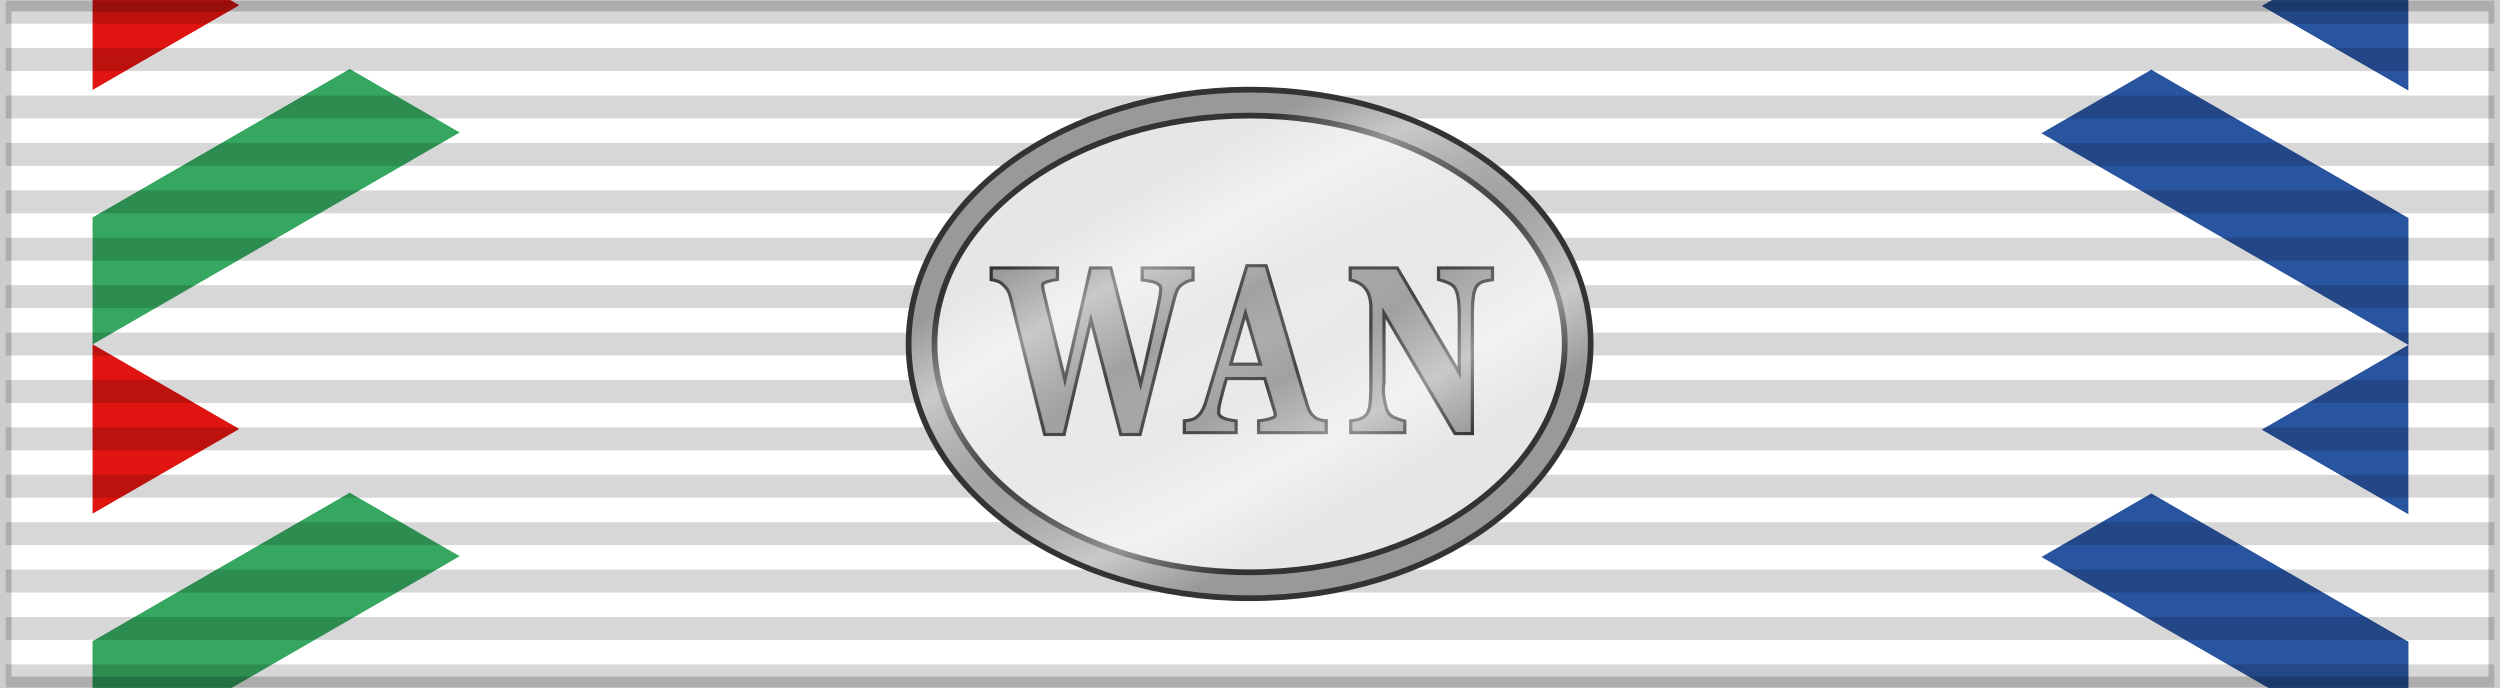 <svg xmlns="http://www.w3.org/2000/svg" xmlns:xlink="http://www.w3.org/1999/xlink" width="218" height="60" version="1.0"><defs><radialGradient xlink:href="#a" id="b" cx="109" cy="30" r="18.275" fx="109" fy="30" gradientTransform="matrix(.366 .657 -3.801 2.117 183.148 -105.117)" gradientUnits="userSpaceOnUse"/><linearGradient id="a"><stop offset="0" style="stop-color:#fff;stop-opacity:.196"/><stop offset=".247" style="stop-color:#fff;stop-opacity:.078"/><stop offset=".638" style="stop-color:#fff;stop-opacity:.471"/><stop offset="1" style="stop-color:#fff;stop-opacity:0"/></linearGradient></defs><g style="display:inline"><path d="M0 0h218v60H0z" style="display:inline;overflow:visible;visibility:visible;opacity:1;fill:#fff;fill-opacity:1;fill-rule:evenodd;stroke:none;stroke-width:2;stroke-linecap:butt;stroke-linejoin:miter;stroke-miterlimit:4;stroke-dasharray:none;stroke-dashoffset:0;stroke-opacity:.196;marker:none;marker-start:none;marker-mid:none;marker-end:none"/><g style="display:inline"><path d="m120.863 161.176-5.197 9H150.308l-5.195-9z" style="opacity:1;fill:#35a760;fill-opacity:1;fill-rule:nonzero;stroke:none;stroke-width:.7;stroke-linecap:square;stroke-linejoin:round;stroke-miterlimit:4;stroke-dasharray:none;stroke-dashoffset:0;stroke-opacity:1" transform="rotate(-30 -148.092 339.517) scale(1.067)"/><path d="m132.988 140.176-6.927 12h13.855z" style="opacity:1;fill:#e01410;fill-opacity:1;fill-rule:nonzero;stroke:none;stroke-width:.7;stroke-linecap:square;stroke-linejoin:round;stroke-miterlimit:4;stroke-dasharray:none;stroke-dashoffset:0;stroke-opacity:1" transform="rotate(-30 -148.092 339.517) scale(1.067)"/><path d="m126.06 152.176-1.732 3-3.465 6h24.25l-3.465-6-1.732-3h-13.855z" style="opacity:.98;fill:#fff;fill-opacity:1;stroke:none;stroke-width:9;stroke-miterlimit:4;stroke-dasharray:none;stroke-dashoffset:2;stroke-opacity:1" transform="rotate(-30 -148.092 339.517) scale(1.067)"/></g><g style="display:inline"><path d="m120.863 161.176-5.197 9H150.308l-5.195-9z" style="opacity:1;fill:#35a760;fill-opacity:1;fill-rule:nonzero;stroke:none;stroke-width:.7;stroke-linecap:square;stroke-linejoin:round;stroke-miterlimit:4;stroke-dasharray:none;stroke-dashoffset:0;stroke-opacity:1" transform="rotate(-30 -217.042 321.042) scale(1.067)"/><path d="m132.988 140.176-6.927 12h13.855z" style="opacity:1;fill:#e01410;fill-opacity:1;fill-rule:nonzero;stroke:none;stroke-width:.7;stroke-linecap:square;stroke-linejoin:round;stroke-miterlimit:4;stroke-dasharray:none;stroke-dashoffset:0;stroke-opacity:1" transform="rotate(-30 -217.042 321.042) scale(1.067)"/><path d="m126.06 152.176-1.732 3-3.465 6h24.25l-3.465-6-1.732-3h-13.855z" style="opacity:.98;fill:#fff;fill-opacity:1;stroke:none;stroke-width:9;stroke-miterlimit:4;stroke-dasharray:none;stroke-dashoffset:2;stroke-opacity:1" transform="rotate(-30 -217.042 321.042) scale(1.067)"/></g><g style="display:inline"><path d="m120.863 161.176-5.197 9H150.308l-5.195-9zM132.988 140.176l-6.927 12h13.855z" style="opacity:1;fill:#29549f;fill-opacity:1;fill-rule:nonzero;stroke:none;stroke-width:.7;stroke-linecap:square;stroke-linejoin:round;stroke-miterlimit:4;stroke-dasharray:none;stroke-dashoffset:0;stroke-opacity:1" transform="matrix(-.924 -.533 -.533 .924 407.6 -28.56)"/><path d="m126.06 152.176-1.732 3-3.465 6h24.25l-3.465-6-1.732-3h-13.855z" style="opacity:.98;fill:#fff;fill-opacity:1;stroke:none;stroke-width:9;stroke-miterlimit:4;stroke-dasharray:none;stroke-dashoffset:2;stroke-opacity:1" transform="matrix(-.924 -.533 -.533 .924 407.6 -28.56)"/></g><g style="display:inline"><path d="m120.863 161.176-5.197 9H150.308l-5.195-9zM132.988 140.176l-6.927 12h13.855z" style="opacity:1;fill:#29549f;fill-opacity:1;fill-rule:nonzero;stroke:none;stroke-width:.7;stroke-linecap:square;stroke-linejoin:round;stroke-miterlimit:4;stroke-dasharray:none;stroke-dashoffset:0;stroke-opacity:1" transform="matrix(-.924 -.533 -.533 .924 407.6 -65.509)"/><path d="m126.06 152.176-1.732 3-3.465 6h24.25l-3.465-6-1.732-3h-13.855z" style="opacity:.98;fill:#fff;fill-opacity:1;stroke:none;stroke-width:9;stroke-miterlimit:4;stroke-dasharray:none;stroke-dashoffset:2;stroke-opacity:1" transform="matrix(-.924 -.533 -.533 .924 407.6 -65.509)"/></g></g><path d="M.494 1.064h217.012M.494 58.936h217.012M.494 5.198h217.012M.494 9.331h217.012M.494 13.465h217.012M.494 17.599h217.012M.494 21.733h217.012M.494 25.866h217.012M.494 30h217.012M.494 34.134h217.012M.494 38.267h217.012M.494 42.401h217.012M.494 46.535h217.012M.494 50.669h217.012M.494 54.802h217.012" style="fill:none;fill-opacity:.196;fill-rule:evenodd;stroke:#000;stroke-width:2;stroke-linecap:butt;stroke-linejoin:miter;stroke-miterlimit:4;stroke-dasharray:none;stroke-opacity:.157"/><path d="M0 0h218v60H0z" style="display:inline;overflow:visible;visibility:visible;opacity:1;fill:none;fill-opacity:1;fill-rule:evenodd;stroke:#000;stroke-width:2;stroke-linecap:butt;stroke-linejoin:miter;stroke-miterlimit:4;stroke-dasharray:none;stroke-dashoffset:0;stroke-opacity:.196;marker:none;marker-start:none;marker-mid:none;marker-end:none"/><g transform="rotate(90 4.057 7.138) scale(.897)"><ellipse cx="30" cy="-109" rx="22.199" ry="30.632" style="opacity:1;fill:#fff;fill-opacity:1;stroke:#333;stroke-width:5.602;stroke-linecap:square;stroke-linejoin:round;stroke-miterlimit:4;stroke-dasharray:none;stroke-dashoffset:0;stroke-opacity:1"/><ellipse cx="30" cy="-109" rx="22.199" ry="30.632" style="opacity:1;fill:#fff;fill-opacity:1;stroke:#999;stroke-width:4.482;stroke-linecap:square;stroke-linejoin:round;stroke-miterlimit:4;stroke-dasharray:none;stroke-dashoffset:0;stroke-opacity:1"/><ellipse cx="30" cy="-109" rx="22.199" ry="30.632" style="opacity:1;fill:#e6e6e6;fill-opacity:1;stroke:#333;stroke-width:.56;stroke-linecap:square;stroke-linejoin:round;stroke-miterlimit:4;stroke-dasharray:none;stroke-dashoffset:0;stroke-opacity:1"/></g><path d="m82.5 79.684-1.972 6.84c-.59 2.067-1.181 4.13-1.772 6.19a3.904 3.904 0 0 1-.367.913 2.298 2.298 0 0 1-.527.649c-.122.11-.29.198-.503.264a3.115 3.115 0 0 1-.566.109v.859h4.445v-.859c-.575-.073-.987-.19-1.237-.352-.244-.169-.366-.369-.366-.603 0-.074.008-.202.023-.386.02-.183.078-.48.175-.89.076-.315.165-.675.267-1.078.107-.404.205-.756.291-1.056h3.742l.926 3.234c.035.124.056.222.06.295.01.074.015.14.015.2 0 .168-.185.311-.557.428-.372.11-.695.179-.97.208v.859h5.904v-.859a2.563 2.563 0 0 1-.512-.11 1.45 1.45 0 0 1-.496-.263 1.985 1.985 0 0 1-.435-.507 3.039 3.039 0 0 1-.252-.603c-.397-1.35-.88-3.05-1.445-5.102-.565-2.053-1.346-4.847-2.344-8.38Zm-23.44.22v.858c.204.037.382.087.535.153.157.059.306.155.443.287.194.183.35.366.473.549.122.176.232.463.329.858.31 1.305.693 2.921 1.146 4.85.454 1.92 1.105 4.662 1.956 8.225h1.535l2.581-11.602 2.865 11.602h1.535c.631-2.647 1.238-5.198 1.819-7.654a513.204 513.204 0 0 1 1.297-5.356c.082-.322.171-.597.268-.825a1.73 1.73 0 0 1 .505-.626c.153-.117.308-.212.466-.285a1.49 1.49 0 0 1 .473-.155v-.88h-4.361v.88c.168.022.364.055.588.099.229.036.414.089.557.154.168.081.3.176.397.286.102.11.153.241.153.395 0 .257-.03.562-.092.914-.06.351-.142.788-.244 1.309a352.4 352.4 0 0 1-.642 3.068 331.63 331.63 0 0 1-1.008 4.618l-2.865-11.723h-1.62l-2.467 11.371c-.545-2.367-1.002-4.352-1.374-5.95a230.37 230.37 0 0 1-.741-3.255 6.929 6.929 0 0 0-.062-.329 1.879 1.879 0 0 1-.023-.297c0-.051.012-.11.032-.176.02-.066.076-.128.167-.187a1.79 1.79 0 0 1 .398-.165c.168-.059.422-.117.764-.176v-.836zm32.958 0v.88c.295.08.558.194.787.34.234.14.44.334.618.583.168.234.29.516.367.846.081.323.122.668.122 1.035v7.39c0 1.01-.038 1.732-.115 2.165-.071.425-.206.744-.404.957-.174.176-.39.308-.65.396-.254.08-.48.131-.679.153v.859h4.659v-.859a5.306 5.306 0 0 1-.717-.252c-.3-.124-.52-.268-.658-.429-.188-.22-.325-.565-.412-1.034-.081-.477-.273-1.196-.122-2.078v-7.323l6.753 12.063h1.359V84.444c0-.93.038-1.634.114-2.11.082-.485.217-.825.405-1.023.214-.227.454-.37.719-.43.264-.058.468-.097.61-.119v-.859h-4.65v.859c.177.044.41.127.7.252.29.117.51.26.658.429.189.22.327.56.413 1.022.087.455.13 1.152.13 2.09v5.905l-5.928-10.557zm-9.77 3.64 1.573 5.65h-3.124z" style="opacity:.99;fill:#999;fill-opacity:1;stroke:#333;stroke-width:.6;stroke-miterlimit:4;stroke-dasharray:none;stroke-dashoffset:2;stroke-opacity:1" transform="matrix(.95 0 0 .903 30.467 -48.651)"/><path d="m82.5 79.684-1.972 6.84c-.59 2.067-1.181 4.13-1.772 6.19a3.904 3.904 0 0 1-.367.913 2.298 2.298 0 0 1-.527.649c-.122.11-.29.198-.503.264a3.115 3.115 0 0 1-.566.109v.859h4.445v-.859c-.575-.073-.987-.19-1.237-.352-.244-.169-.366-.369-.366-.603 0-.074.008-.202.023-.386.02-.183.078-.48.175-.89.076-.315.165-.675.267-1.078.107-.404.205-.756.291-1.056h3.742l.926 3.234c.035.124.056.222.06.295.01.074.015.14.015.2 0 .168-.185.311-.557.428-.372.11-.695.179-.97.208v.859h5.904v-.859a2.563 2.563 0 0 1-.512-.11 1.45 1.45 0 0 1-.496-.263 1.985 1.985 0 0 1-.435-.507 3.039 3.039 0 0 1-.252-.603c-.397-1.35-.88-3.05-1.445-5.102-.565-2.053-1.346-4.847-2.344-8.38Zm-23.44.22v.858c.204.037.382.087.535.153.157.059.306.155.443.287.194.183.35.366.473.549.122.176.232.463.329.858.31 1.305.693 2.921 1.146 4.85.454 1.92 1.105 4.662 1.956 8.225h1.535l2.581-11.602 2.865 11.602h1.535c.631-2.647 1.238-5.198 1.819-7.654a513.204 513.204 0 0 1 1.297-5.356c.082-.322.171-.597.268-.825a1.73 1.73 0 0 1 .505-.626c.153-.117.308-.212.466-.285a1.49 1.49 0 0 1 .473-.155v-.88h-4.361v.88c.168.022.364.055.588.099.229.036.414.089.557.154.168.081.3.176.397.286.102.11.153.241.153.395 0 .257-.03.562-.092.914-.06.351-.142.788-.244 1.309a352.4 352.4 0 0 1-.642 3.068 331.63 331.63 0 0 1-1.008 4.618l-2.865-11.723h-1.62l-2.467 11.371c-.545-2.367-1.002-4.352-1.374-5.95a230.37 230.37 0 0 1-.741-3.255 6.929 6.929 0 0 0-.062-.329 1.879 1.879 0 0 1-.023-.297c0-.051.012-.11.032-.176.02-.066.076-.128.167-.187a1.79 1.79 0 0 1 .398-.165c.168-.059.422-.117.764-.176v-.836zm32.958 0v.88c.295.08.558.194.787.34.234.14.44.334.618.583.168.234.29.516.367.846.081.323.122.668.122 1.035v7.39c0 1.01-.038 1.732-.115 2.165-.071.425-.206.744-.404.957-.174.176-.39.308-.65.396-.254.08-.48.131-.679.153v.859h4.659v-.859a5.306 5.306 0 0 1-.717-.252c-.3-.124-.52-.268-.658-.429-.188-.22-.325-.565-.412-1.034-.081-.477-.273-1.196-.122-2.078v-7.323l6.753 12.063h1.359V84.444c0-.93.038-1.634.114-2.11.082-.485.217-.825.405-1.023.214-.227.454-.37.719-.43.264-.058.468-.097.61-.119v-.859h-4.65v.859c.177.044.41.127.7.252.29.117.51.26.658.429.189.22.327.56.413 1.022.087.455.13 1.152.13 2.09v5.905l-5.928-10.557zm-9.77 3.64 1.573 5.65h-3.124z" style="opacity:.99;fill:#999;fill-opacity:1;stroke:none;stroke-width:.5;stroke-miterlimit:4;stroke-dasharray:none;stroke-dashoffset:2;stroke-opacity:1" transform="matrix(.95 0 0 .903 30.467 -48.651)"/><path d="M133.582 30c0-5.209-2.93-9.852-7.402-13.094-4.473-3.241-10.527-5.181-17.18-5.181-6.653 0-12.707 1.94-17.18 5.181-4.473 3.242-7.402 7.885-7.402 13.094s2.93 9.852 7.402 13.094c4.473 3.241 10.527 5.181 17.18 5.181 6.653 0 12.707-1.94 17.18-5.181 4.473-3.242 7.402-7.885 7.402-13.094z" style="opacity:1;fill:url(#b);fill-opacity:1;stroke:none;stroke-width:3.351;stroke-linecap:square;stroke-linejoin:round;stroke-miterlimit:4;stroke-dasharray:none;stroke-dashoffset:0;stroke-opacity:1" transform="matrix(1.2 0 0 1.2 -21.8 -6)"/></svg>